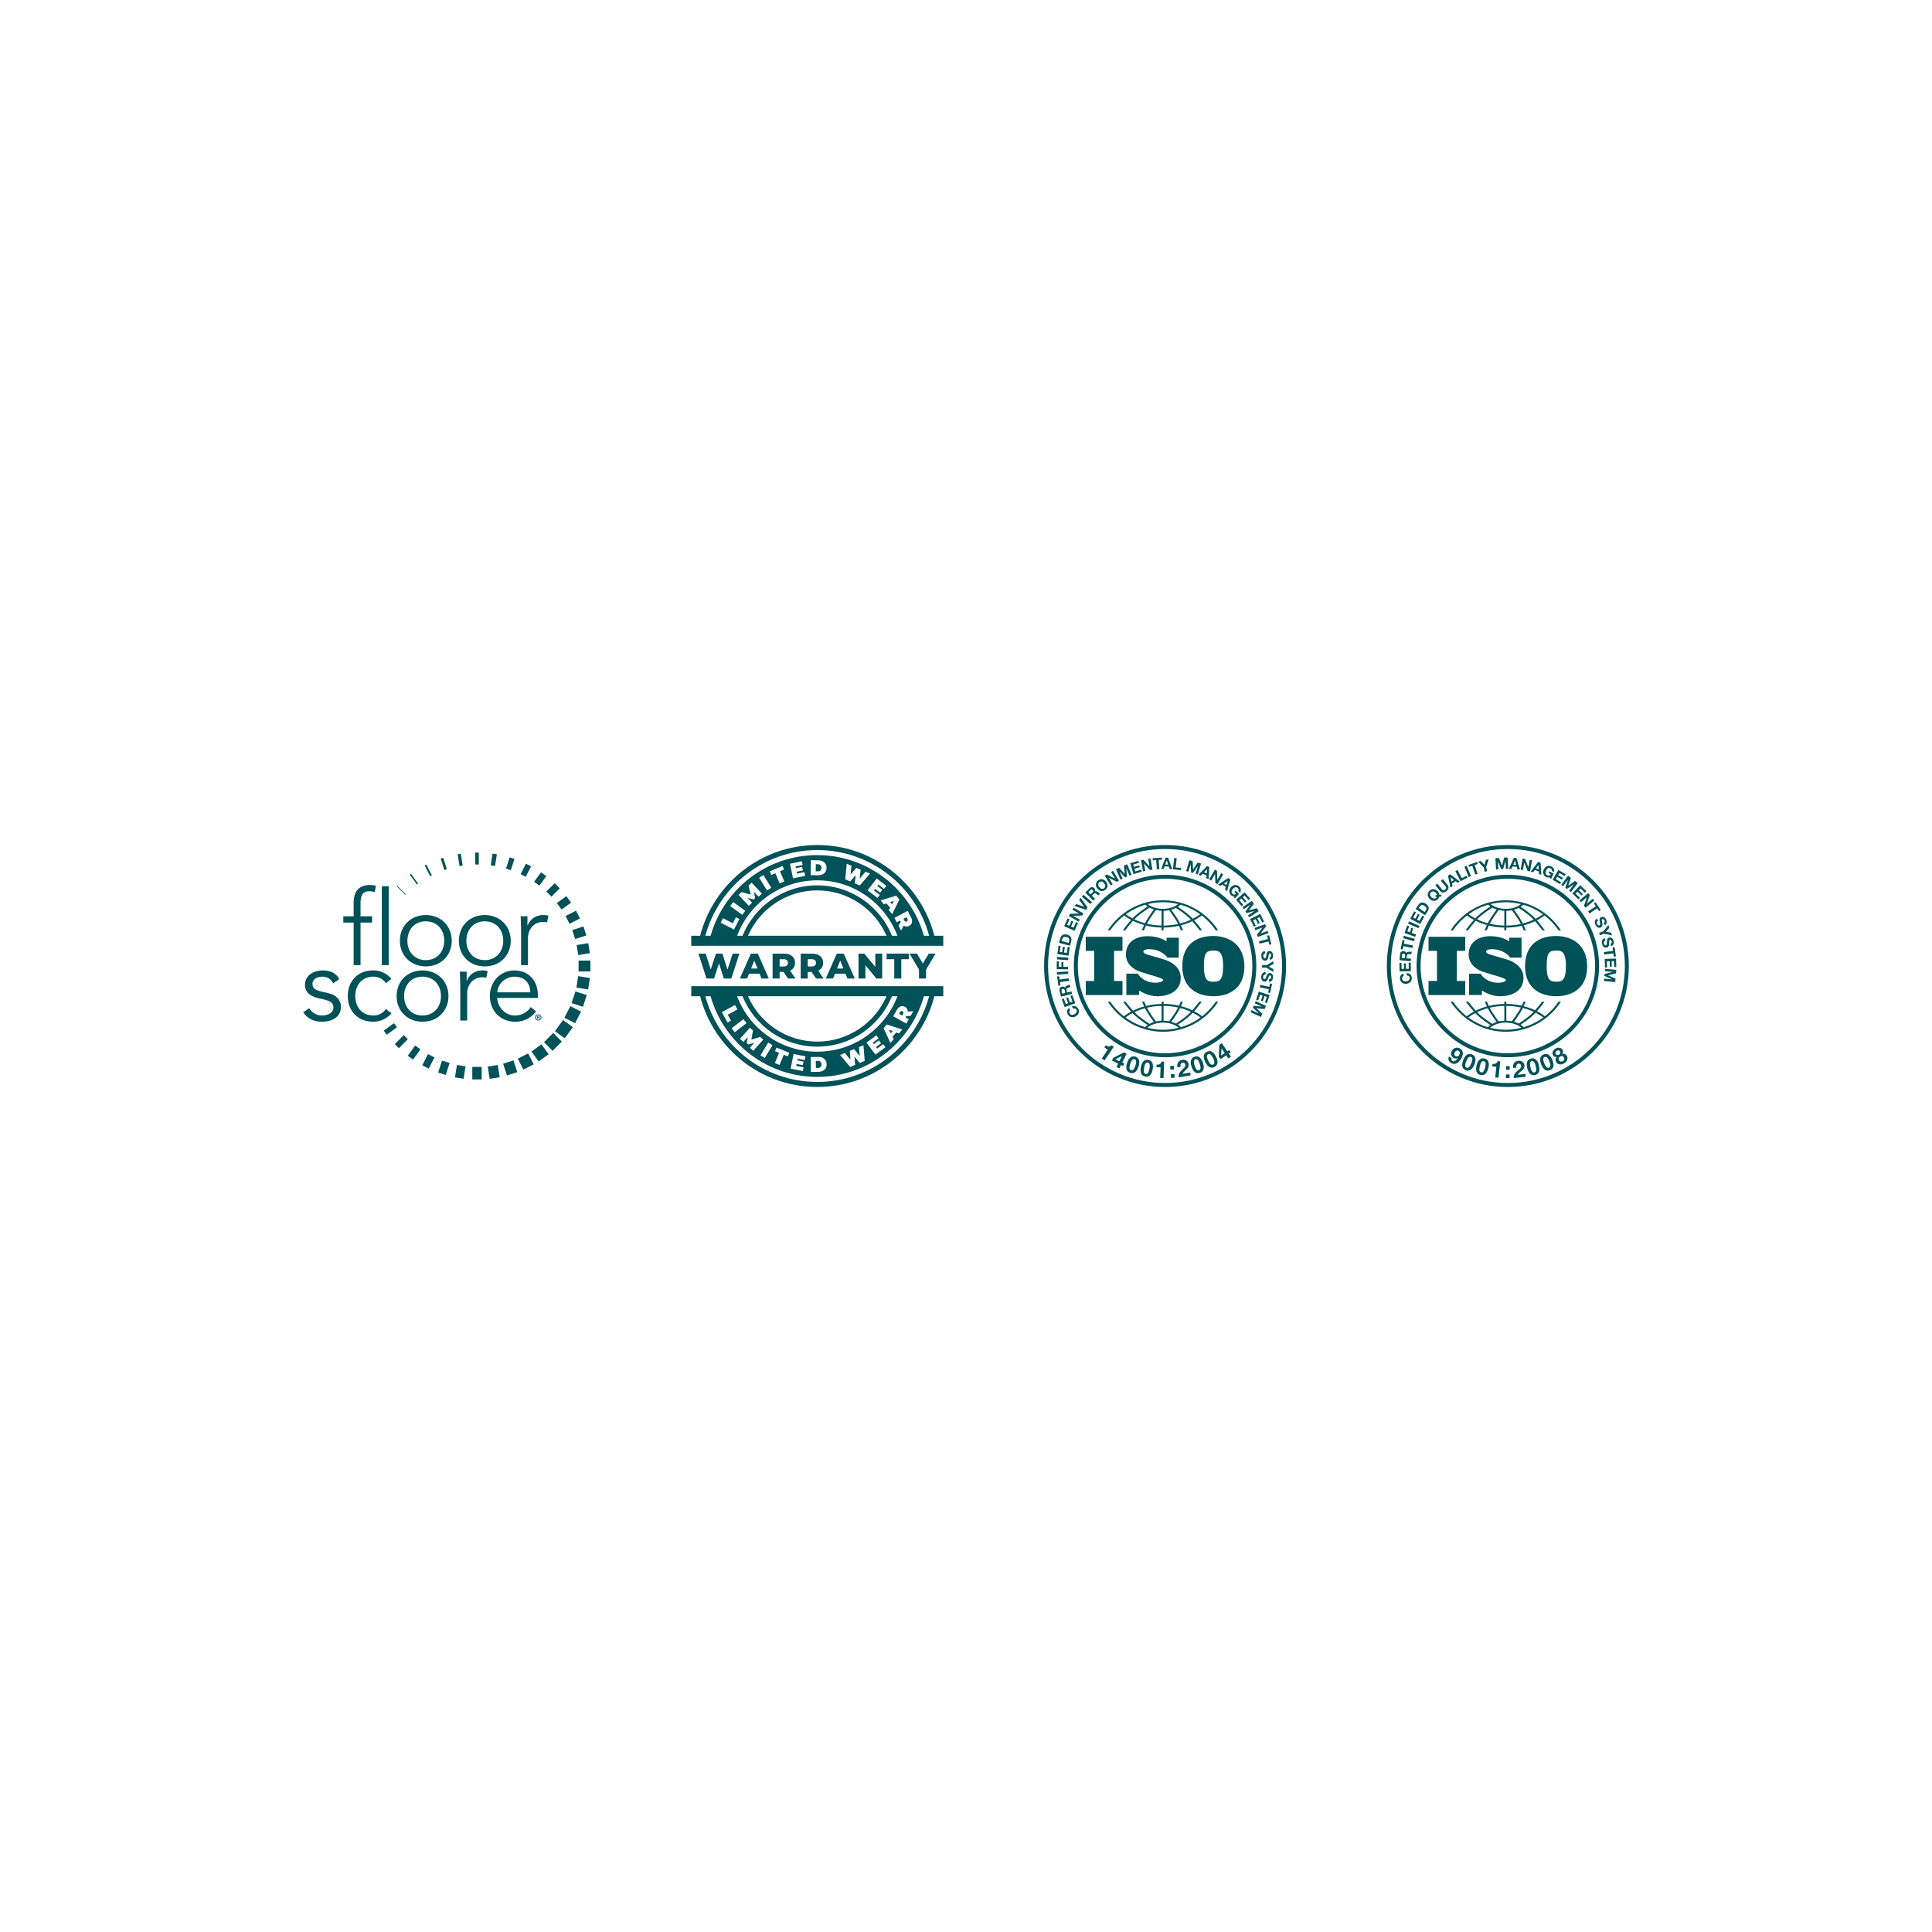 <?xml version="1.0" encoding="UTF-8"?>
<svg id="Layer_1" data-name="Layer 1" xmlns="http://www.w3.org/2000/svg" viewBox="0 0 1080 1080">
  <defs>
    <style>
      .cls-1 {
        fill: #015258;
      }

      .cls-2 {
        fill: #fff;
      }
    </style>
  </defs>
  <rect class="cls-2" width="1080" height="1080"/>
  <g>
    <path class="cls-1" d="M208.01,515.72h-6.47v23.8h-3.85v-23.8h-5.77v-3.5h5.77v-7.47c0-7.24,3.62-10.04,9.16-10.04,1.11,0,2.21.17,3.32.41l-.7,3.5c-.93-.23-1.98-.41-2.97-.41-4.26,0-4.96,3.03-4.96,7v7h6.47v3.5Z"/>
    <rect class="cls-1" x="213.44" y="495.42" width="3.85" height="44.1"/>
    <path class="cls-1" d="M238.01,515.01c-6.3,0-10.27,4.73-10.27,10.86s3.96,10.85,10.27,10.85,10.33-4.73,10.33-10.85-3.97-10.86-10.33-10.86M238.01,540.22c-8.46,0-14.47-6.13-14.47-14.35s6.01-14.35,14.47-14.35,14.53,6.13,14.53,14.35-6.01,14.35-14.53,14.35"/>
    <path class="cls-1" d="M270.98,515.01c-6.3,0-10.27,4.73-10.27,10.86s3.97,10.85,10.27,10.85,10.33-4.73,10.33-10.85-3.97-10.86-10.33-10.86M270.98,540.22c-8.46,0-14.47-6.13-14.47-14.35s6.01-14.35,14.47-14.35,14.53,6.13,14.53,14.35-6.01,14.35-14.53,14.35"/>
    <path class="cls-1" d="M291.29,520.73c0-2.45-.12-4.55-.23-8.52h3.79v5.07h.12c1.11-2.91,3.96-5.77,8.75-5.77,1.11,0,2.04.12,2.86.35l-.76,3.79c-.47-.18-1.17-.29-2.22-.29-5.83,0-8.46,5.08-8.46,8.75v15.4h-3.85v-18.79Z"/>
    <path class="cls-1" d="M186.22,549.64c-1.17-2.21-3.09-3.68-5.89-3.68s-5.66,1.17-5.66,4.09c0,2.56,1.81,3.5,5.37,4.31l3.91.93c3.79.87,6.65,3.62,6.65,7.47,0,5.95-5.31,8.4-10.62,8.4-4.14,0-7.93-1.46-10.5-5.31l3.33-2.28c1.57,2.45,3.96,4.09,7.17,4.09s6.42-1.4,6.42-4.55c0-2.74-2.33-3.67-5.19-4.37l-3.73-.87c-1.87-.47-7-1.98-7-7.18,0-5.66,4.96-8.22,10.09-8.22,3.79,0,7.35,1.34,9.1,4.9l-3.44,2.27Z"/>
    <path class="cls-1" d="M215.69,549.58c-1.28-1.98-3.79-3.62-6.82-3.62-6.36-.12-10.27,4.61-10.27,10.85s3.91,10.97,10.27,10.85c3.03,0,5.54-1.63,6.82-3.62l3.15,2.39c-2.68,3.15-6.3,4.67-9.97,4.72-8.93.12-14.47-6.12-14.47-14.35s5.54-14.47,14.47-14.35c3.67.06,7.29,1.57,9.97,4.73l-3.15,2.39Z"/>
    <path class="cls-1" d="M236.17,545.96c-6.3,0-10.27,4.73-10.27,10.86s3.96,10.85,10.27,10.85,10.33-4.73,10.33-10.85-3.97-10.86-10.33-10.86M236.17,571.17c-8.46,0-14.47-6.13-14.47-14.35s6.01-14.35,14.47-14.35,14.53,6.13,14.53,14.35-6.01,14.35-14.53,14.35"/>
    <path class="cls-1" d="M257.3,551.68c0-2.45-.12-4.55-.23-8.52h3.79v5.07h.12c1.11-2.92,3.97-5.77,8.75-5.77,1.11,0,2.04.11,2.86.35l-.76,3.79c-.47-.18-1.17-.29-2.22-.29-5.83,0-8.46,5.08-8.46,8.75v15.4h-3.85v-18.78Z"/>
    <path class="cls-1" d="M296.45,554.71c0-5.19-3.32-8.75-8.87-8.75-5.01,0-9.57,4.26-9.57,8.75h18.44ZM277.9,557.87c.47,5.48,4.61,9.8,10.04,9.8,4.08,0,7.23-2.28,8.75-4.73l2.98,2.45c-3.21,4.08-7.24,5.78-11.73,5.78-8.11,0-14.12-6.13-14.12-14.35s6.01-14.35,13.77-14.35c8.29.06,13.07,6.18,13.07,13.65v1.75h-22.75Z"/>
    <rect class="cls-1" x="305.43" y="579.02" width="7.29" height="6.8" transform="translate(-321.31 389.14) rotate(-45)"/>
    <rect class="cls-1" x="224.04" y="494.17" width=".4" height="6.84" transform="translate(-286.18 304.33) rotate(-45)"/>
    <rect class="cls-1" x="311.36" y="571.9" width="7.7" height="6.76" transform="translate(-335.49 492.29) rotate(-54.01)"/>
    <rect class="cls-1" x="316.5" y="563.91" width="7.29" height="6.71" transform="translate(-330.62 595.17) rotate(-63.02)"/>
    <rect class="cls-1" x="320.33" y="555.22" width="6.89" height="6.67" transform="translate(-307.46 694.05) rotate(-72.02)"/>
    <rect class="cls-1" x="322.75" y="546.07" width="6.48" height="6.65" transform="translate(-267.64 785.43) rotate(-81)"/>
    <rect class="cls-1" x="323.43" y="536.96" width="6.62" height="6.08"/>
    <rect class="cls-1" x="322.72" y="527.76" width="6.59" height="5.67" transform="translate(-78.96 57.5) rotate(-9)"/>
    <rect class="cls-1" x="320.54" y="518.79" width="6.57" height="5.27" transform="translate(-145.48 125.82) rotate(-18.03)"/>
    <rect class="cls-1" x="316.94" y="510.27" width="6.55" height="4.86" transform="translate(-197.78 201.12) rotate(-26.98)"/>
    <rect class="cls-1" x="312.01" y="502.43" width="6.56" height="4.46" transform="translate(-236.4 281.65) rotate(-35.99)"/>
    <rect class="cls-1" x="214.68" y="573.77" width="7.08" height="2.84" transform="translate(-296.42 238.13) rotate(-36)"/>
    <rect class="cls-1" x="220.78" y="580.71" width="7.08" height="3.24" transform="translate(-345.96 328.95) rotate(-44.98)"/>
    <rect class="cls-1" x="305.88" y="495.46" width="6.56" height="4.05" transform="translate(-261.22 364.32) rotate(-45)"/>
    <rect class="cls-1" x="298.7" y="489.54" width="6.56" height="3.65" transform="translate(-273.04 446.84) rotate(-54)"/>
    <rect class="cls-1" x="227.92" y="586.61" width="7.08" height="3.64" transform="translate(-380.65 429.88) rotate(-54.01)"/>
    <rect class="cls-1" x="290.66" y="484.82" width="6.57" height="3.24" transform="translate(-272.94 527.35) rotate(-62.98)"/>
    <rect class="cls-1" x="235.94" y="591.32" width="7.05" height="4.05" transform="translate(-397.92 537.19) rotate(-62.99)"/>
    <rect class="cls-1" x="244.63" y="594.73" width="7.03" height="4.45" transform="translate(-396.3 648.2) rotate(-71.98)"/>
    <rect class="cls-1" x="281.93" y="481.42" width="6.59" height="2.83" transform="translate(-262.14 604.81) rotate(-71.99)"/>
    <rect class="cls-1" x="253.77" y="596.72" width="7.02" height="4.86" transform="translate(-374.74 759.56) rotate(-81)"/>
    <rect class="cls-1" x="272.74" y="479.43" width="6.62" height="2.43" transform="translate(-241.98 677.82) rotate(-80.97)"/>
    <rect class="cls-1" x="265.63" y="476.6" width="2.03" height="6.66"/>
    <rect class="cls-1" x="264.01" y="596.41" width="5.26" height="6.99"/>
    <rect class="cls-1" x="256.36" y="477.34" width="1.78" height="6.68" transform="translate(-72.04 46.17) rotate(-9)"/>
    <rect class="cls-1" x="273.18" y="595.72" width="5.67" height="6.94" transform="translate(-90.27 50.51) rotate(-8.99)"/>
    <rect class="cls-1" x="247.36" y="479.54" width="1.46" height="6.71" transform="translate(-136.9 100.12) rotate(-17.97)"/>
    <rect class="cls-1" x="282.13" y="593.56" width="6.08" height="6.91" transform="translate(-170.5 117.31) rotate(-18)"/>
    <rect class="cls-1" x="290.63" y="590" width="6.48" height="6.87" transform="translate(-237.42 198.14) rotate(-27.01)"/>
    <rect class="cls-1" x="238.87" y="483.14" width="1.05" height="6.75" transform="translate(-194.51 161.35) rotate(-26.95)"/>
    <rect class="cls-1" x="298.46" y="585.11" width="6.89" height="6.84" transform="translate(-288.18 289.69) rotate(-35.98)"/>
    <rect class="cls-1" x="230.98" y="488.06" width=".81" height="6.8" transform="translate(-244.81 230.1) rotate(-36.03)"/>
    <path class="cls-1" d="M300.62,568.66h.19c.22,0,.4-.08.4-.25,0-.16-.12-.27-.37-.27-.11,0-.18.01-.22.02v.5ZM300.6,569.63h-.4v-1.73c.16-.03.38-.07.67-.07.33,0,.48.06.6.14.09.07.17.21.17.37,0,.2-.15.35-.36.41v.02c.17.05.26.19.32.43.05.26.08.37.12.42h-.43c-.05-.06-.08-.21-.14-.41-.03-.19-.14-.27-.36-.27h-.19v.69ZM300.87,567.35c-.76,0-1.34.62-1.34,1.38s.57,1.39,1.36,1.39c.76.01,1.32-.61,1.32-1.39s-.56-1.38-1.34-1.38h0ZM300.89,567c1,0,1.77.77,1.77,1.73s-.77,1.75-1.78,1.75-1.79-.76-1.79-1.75.8-1.73,1.79-1.73h.01Z"/>
    <path class="cls-1" d="M842.89,474.59c-36.07,0-65.41,29.34-65.41,65.41s29.34,65.41,65.41,65.41,65.41-29.34,65.41-65.41-29.34-65.41-65.41-65.41M842.89,607.63c-37.29,0-67.63-30.34-67.63-67.63s30.34-67.63,67.63-67.63,67.63,30.34,67.63,67.63-30.34,67.63-67.63,67.63"/>
    <path class="cls-1" d="M784.27,545.8c-.12.1-.23.21-.31.35-.08.14-.15.29-.18.45-.04.16-.04.33-.02.5.04.31.13.57.28.77.15.2.33.36.55.47.22.11.46.18.72.21.27.03.54.03.82,0,.26-.03.52-.09.76-.19.24-.09.45-.21.64-.37.18-.16.32-.35.42-.59.09-.23.12-.5.08-.82-.05-.42-.22-.74-.51-.94-.29-.21-.64-.31-1.07-.31l-.16-1.34c.4-.02.76.03,1.1.14.33.11.63.27.88.49.25.21.45.47.61.78.15.31.26.66.31,1.04.06.48.03.93-.1,1.33-.12.41-.31.76-.57,1.06-.26.3-.58.54-.96.74-.38.19-.8.31-1.26.37-.47.06-.91.04-1.33-.06-.42-.09-.8-.25-1.13-.48-.33-.23-.6-.52-.82-.89-.22-.36-.36-.79-.41-1.27-.04-.35-.04-.68.03-1,.06-.32.17-.61.34-.88.16-.26.37-.49.63-.69.26-.19.58-.33.93-.42l.16,1.34c-.16.04-.29.11-.42.21"/>
    <polygon class="cls-1" points="782.28 538.29 783.45 538.27 783.5 541.61 784.86 541.59 784.81 538.52 785.89 538.5 785.94 541.57 787.49 541.55 787.44 538.13 788.61 538.11 788.69 542.92 782.35 543.02 782.28 538.29"/>
    <path class="cls-1" d="M785.47,534.09c.03-.32-.02-.56-.14-.74-.13-.17-.35-.27-.66-.3-.31-.03-.54.03-.69.17-.15.15-.25.38-.27.7l-.15,1.52,1.77.17.15-1.52ZM782.67,533.33c.03-.28.1-.53.21-.75.11-.22.25-.4.43-.54.17-.15.37-.25.59-.32.22-.07.45-.09.69-.06.37.04.68.14.94.33.25.18.44.46.54.82h.02c.06-.16.15-.3.25-.4.11-.1.23-.18.37-.24.14-.06.29-.1.45-.12.16-.02.32-.02.49-.02.1,0,.22,0,.35.02s.27.01.42,0c.14,0,.28-.01.41-.03s.24-.06.33-.12l-.13,1.39c-.21.06-.45.08-.73.07-.27,0-.54,0-.8,0-.33.02-.58.09-.76.23-.17.14-.27.38-.3.73l-.14,1.39,2.47.23-.14,1.39-6.3-.6.33-3.4Z"/>
    <polygon class="cls-1" points="784.14 530.76 782.99 530.53 784.02 525.44 785.17 525.67 784.79 527.53 789.85 528.55 789.58 529.91 784.52 528.9 784.14 530.76"/>
    <rect class="cls-1" x="786.88" y="521.42" width="1.39" height="6.33" transform="translate(71.11 1142.76) rotate(-74.45)"/>
    <polygon class="cls-1" points="786.64 517.36 787.74 517.75 786.71 520.63 788.09 521.12 788.98 518.62 790 518.99 789.11 521.48 791.57 522.37 791.11 523.68 785.14 521.55 786.64 517.36"/>
    <polygon class="cls-1" points="787.12 516.31 792.91 518.86 793.48 517.59 787.67 515.04 787.12 516.31"/>
    <polygon class="cls-1" points="790.53 509.42 791.56 509.97 789.99 512.92 791.19 513.56 792.63 510.85 793.59 511.36 792.15 514.07 793.52 514.79 795.12 511.78 796.16 512.33 793.9 516.57 788.31 513.6 790.53 509.42"/>
    <path class="cls-1" d="M797.08,508.81c.11-.17.19-.35.25-.54.05-.19.06-.39.02-.6-.04-.21-.14-.41-.29-.62s-.37-.41-.66-.61c-.26-.18-.52-.31-.77-.41-.25-.09-.49-.14-.72-.12-.23.02-.45.09-.66.23-.21.14-.41.35-.61.63l-.56.82,3.3,2.25.7-1.02ZM792.87,505.81c.23-.34.5-.61.8-.83s.64-.36,1-.43c.36-.06.74-.05,1.15.06.41.1.83.3,1.26.6.38.26.7.55.95.87.25.32.43.65.53,1.01.1.36.12.73.05,1.12-.07.39-.24.78-.51,1.18l-1.54,2.25-5.23-3.57,1.54-2.25Z"/>
    <path class="cls-1" d="M803.39,500.37c-.03-.19-.11-.4-.23-.61-.12-.21-.31-.44-.55-.67-.2-.19-.41-.35-.64-.49-.23-.13-.47-.22-.71-.26-.24-.04-.48-.03-.72.05-.24.07-.47.22-.68.45-.21.23-.36.46-.42.7-.06.24-.07.48-.02.72.06.24.16.47.3.7.14.22.32.43.52.62.19.19.4.34.62.47.22.13.45.21.7.25.24.04.48.02.72-.05s.47-.23.68-.45c.1-.1.17-.19.22-.25.04-.06.08-.13.1-.21l-.8.06-.05-.95.97-.07ZM804.6,501.24c-.12.47-.38.92-.8,1.36-.33.35-.7.6-1.09.77-.39.16-.78.24-1.18.22-.4-.01-.79-.1-1.18-.28-.39-.17-.74-.42-1.08-.74-.34-.33-.61-.68-.81-1.07-.19-.38-.31-.77-.34-1.17-.03-.4.02-.8.17-1.2.14-.4.38-.77.72-1.12.34-.35.7-.61,1.09-.77.39-.16.79-.23,1.19-.21.4.02.8.11,1.19.29.39.18.76.43,1.1.76.33.32.6.67.78,1.05.19.37.3.76.33,1.16l1.06-.07.04.93-1.2.09Z"/>
    <path class="cls-1" d="M809.72,496.42c-.11.63-.49,1.21-1.14,1.75-.66.54-1.31.8-1.93.78-.63-.02-1.22-.37-1.76-1.03l-2.5-3.05,1.08-.88,2.5,3.05c.11.13.22.25.35.36.13.11.27.18.42.22.16.04.32.03.5-.01.18-.05.38-.16.6-.34.39-.31.58-.62.58-.91,0-.29-.14-.62-.44-.99l-2.5-3.04,1.07-.88,2.5,3.04c.54.66.76,1.31.66,1.93"/>
    <path class="cls-1" d="M812.8,491.93l-1.93-1.51h-.02s.57,2.41.57,2.41l1.38-.89ZM810.62,488.72l5.43,4.03-1.22.79-1.17-.92-1.99,1.28.35,1.46-1.17.76-1.44-6.62,1.2-.78Z"/>
    <polygon class="cls-1" points="814.79 486.31 817.14 490.91 819.89 489.51 820.42 490.55 816.44 492.59 813.55 486.95 814.79 486.31"/>
    <rect class="cls-1" x="819.77" y="483.97" width="1.39" height="6.33" transform="translate(-125.09 359.14) rotate(-22.99)"/>
    <polygon class="cls-1" points="821.21 484.61 820.84 483.51 825.74 481.82 826.12 482.93 824.33 483.55 826 488.43 824.68 488.88 823.01 484 821.21 484.61"/>
    <polygon class="cls-1" points="826.27 481.65 827.79 481.3 829.79 483.41 830.66 480.64 832.18 480.29 830.76 484.62 831.31 486.99 829.95 487.3 829.4 484.9 826.27 481.65"/>
    <polygon class="cls-1" points="837.9 479.61 839.63 483.87 839.64 483.87 840.79 479.44 842.75 479.32 843.12 485.65 841.82 485.72 841.56 481.24 841.54 481.24 840.25 485.81 839.18 485.87 837.37 481.53 837.35 481.53 837.61 485.96 836.31 486.04 835.94 479.72 837.9 479.61"/>
    <path class="cls-1" d="M847.54,483.49l-.64-2.37h-.02s-.98,2.26-.98,2.26l1.63.11ZM847.73,479.6l1.94,6.48-1.44-.1-.38-1.44-2.37-.16-.59,1.37-1.4-.09,2.82-6.16,1.42.1Z"/>
    <polygon class="cls-1" points="852.53 480.17 854.37 484.82 854.38 484.82 855.14 480.64 856.43 480.88 855.29 487.11 853.93 486.86 852.09 482.22 852.07 482.21 851.31 486.38 850.03 486.15 851.17 479.92 852.53 480.17"/>
    <path class="cls-1" d="M860.13,485.97l-.09-2.46h-.02s-1.46,1.98-1.46,1.98l1.57.48ZM861.18,482.23l.43,6.75-1.38-.42-.05-1.49-2.27-.69-.88,1.21-1.34-.41,4.13-5.36,1.37.41Z"/>
    <path class="cls-1" d="M865.42,490.57c-.33,0-.63-.07-.91-.19-.45-.19-.81-.45-1.1-.76-.29-.31-.49-.65-.62-1.03-.12-.38-.17-.78-.15-1.2.03-.43.14-.85.32-1.27.19-.43.43-.81.72-1.13.29-.31.62-.56.98-.73.37-.17.76-.26,1.18-.26.43,0,.86.1,1.3.29.3.13.57.3.81.51.24.21.44.45.58.72.15.27.24.57.28.89.04.32,0,.65-.11.99l-1.22-.53c.07-.36.03-.66-.12-.92-.15-.26-.37-.45-.68-.59-.29-.12-.55-.17-.8-.15s-.48.1-.68.23c-.21.14-.39.31-.55.52-.16.21-.29.45-.41.7-.1.25-.18.49-.22.75-.04.25-.04.5,0,.74.04.24.14.46.29.66.15.2.37.36.66.48.42.19.8.22,1.12.11.32-.12.59-.37.81-.76l-1.28-.56.41-.95,2.44,1.06-1.36,3.14-.81-.35.16-.72c-.35.19-.7.29-1.02.29"/>
    <polygon class="cls-1" points="875.2 488.68 874.61 489.7 871.71 488.03 871.04 489.21 873.7 490.74 873.16 491.68 870.5 490.15 869.73 491.49 872.68 493.19 872.1 494.21 867.94 491.81 871.09 486.32 875.2 488.68"/>
    <polygon class="cls-1" points="878.13 490.69 876.69 495.06 876.71 495.08 880.45 492.44 882.01 493.62 878.21 498.67 877.16 497.89 879.86 494.31 879.85 494.3 875.91 496.95 875.05 496.3 876.48 491.82 876.47 491.81 873.8 495.36 872.76 494.58 876.56 489.51 878.13 490.69"/>
    <polygon class="cls-1" points="886.77 498.15 885.95 498.99 883.54 496.67 882.6 497.64 884.81 499.78 884.06 500.55 881.85 498.42 880.77 499.54 883.23 501.91 882.42 502.75 878.96 499.41 883.36 494.86 886.77 498.15"/>
    <polygon class="cls-1" points="888.7 500.33 887.12 505.08 887.13 505.09 890.4 502.38 891.23 503.38 886.36 507.42 885.47 506.35 887.05 501.62 887.04 501.61 883.78 504.31 882.94 503.31 887.82 499.26 888.7 500.33"/>
    <polygon class="cls-1" points="890.99 505.03 891.97 504.38 894.84 508.7 893.86 509.35 892.81 507.77 888.51 510.62 887.74 509.46 892.04 506.61 890.99 505.03"/>
    <path class="cls-1" d="M892.87,515.1c-.1.13-.17.27-.19.43-.03.16-.02.32,0,.49.03.17.09.34.17.51.05.11.12.23.2.35.08.12.17.22.28.31.11.08.23.14.35.17.13.03.27.01.41-.06.16-.08.26-.18.31-.33.05-.15.07-.31.06-.5-.01-.19-.04-.4-.09-.62s-.09-.46-.13-.69c-.05-.24-.08-.48-.1-.72-.02-.24,0-.47.04-.69s.14-.42.28-.61c.14-.18.34-.34.6-.46.29-.14.58-.2.85-.17.28.02.53.1.78.24.24.14.45.31.65.54.19.22.35.47.47.72.14.3.25.6.31.91.06.31.07.6.02.89-.05.29-.16.54-.33.78-.17.23-.43.43-.76.59l-.58-1.22c.17-.09.29-.19.37-.31s.13-.24.15-.37c.02-.13,0-.27-.03-.41s-.09-.29-.16-.45c-.05-.1-.11-.19-.18-.29-.07-.09-.15-.17-.24-.23-.09-.06-.19-.09-.3-.11-.1-.02-.22,0-.34.06-.11.05-.19.12-.24.19-.05.08-.07.19-.07.35s.02.35.07.6c.04.25.11.57.18.97.03.12.06.29.1.5.04.21.03.45,0,.69-.04.25-.12.49-.27.72-.14.23-.37.43-.69.58-.26.12-.53.19-.8.19-.27,0-.54-.06-.8-.18-.26-.12-.5-.31-.73-.56-.23-.25-.44-.58-.62-.97-.15-.31-.25-.64-.32-.97-.06-.33-.06-.66,0-.96.06-.31.18-.59.38-.84.19-.25.47-.46.82-.62l.57,1.22c-.19.09-.34.2-.44.33"/>
    <polygon class="cls-1" points="899.1 517.16 899.62 518.63 897.74 520.86 900.59 521.42 901.1 522.89 896.64 521.96 894.35 522.76 893.89 521.44 896.22 520.63 899.1 517.16"/>
    <path class="cls-1" d="M896.95,526.02c-.13.11-.22.23-.28.38-.06.14-.1.31-.1.48,0,.18.01.35.06.53.03.12.07.25.12.38.06.14.12.25.21.36.09.11.19.19.31.25s.26.07.41.03c.17-.04.29-.13.37-.26.08-.13.13-.29.16-.48.03-.19.04-.4.04-.63s0-.47.02-.7c0-.24.02-.49.05-.72.03-.24.1-.46.19-.66.09-.2.22-.38.4-.53.17-.16.4-.26.68-.33.32-.08.61-.07.87,0,.27.08.5.21.71.39.21.18.38.41.52.66s.24.52.31.8c.08.33.11.64.11.95,0,.31-.06.6-.17.87-.1.27-.27.5-.49.69-.22.19-.51.33-.86.42l-.31-1.31c.18-.06.33-.13.43-.22.11-.1.18-.21.22-.33.04-.13.06-.26.06-.41,0-.15-.03-.31-.06-.47-.03-.11-.06-.22-.11-.32-.05-.1-.12-.19-.19-.27-.08-.08-.17-.13-.27-.17-.1-.04-.21-.04-.35-.01-.12.03-.21.08-.28.14s-.11.17-.14.32c-.03.15-.05.35-.06.6,0,.25-.01.58-.02.99,0,.12,0,.29-.01.51-.01.22-.06.44-.15.68-.08.23-.22.45-.41.65s-.45.34-.8.42c-.29.07-.56.08-.83.02-.27-.06-.51-.17-.74-.34-.23-.17-.43-.41-.6-.71-.17-.29-.31-.65-.41-1.07-.08-.34-.12-.68-.11-1.02,0-.34.08-.65.19-.94.12-.29.3-.54.54-.74.24-.21.55-.35.93-.44l.31,1.31c-.21.05-.37.13-.5.23"/>
    <polygon class="cls-1" points="901.46 529.66 902.62 529.51 903.29 534.65 902.13 534.8 901.89 532.92 896.77 533.59 896.59 532.21 901.71 531.54 901.46 529.66"/>
    <polygon class="cls-1" points="903.52 540.57 902.35 540.61 902.25 537.26 900.89 537.31 900.99 540.37 899.9 540.41 899.81 537.34 898.26 537.39 898.37 540.8 897.19 540.84 897.05 536.04 903.38 535.84 903.52 540.57"/>
    <polygon class="cls-1" points="903.35 544.12 898.88 545.2 898.88 545.22 903.09 547.01 902.91 548.96 896.6 548.39 896.72 547.09 901.19 547.5 901.19 547.48 896.87 545.52 896.96 544.45 901.53 543.31 901.53 543.29 897.11 542.89 897.23 541.6 903.53 542.17 903.35 544.12"/>
    <path class="cls-1" d="M814.28,590.58c.2.01.4-.02.58-.1.18-.07.35-.18.51-.33.16-.15.29-.32.4-.51.1-.18.18-.38.23-.58.05-.21.06-.42.03-.62-.03-.2-.1-.39-.21-.57-.11-.17-.27-.32-.47-.44-.19-.11-.38-.17-.58-.17-.2,0-.39.03-.57.11-.19.07-.35.18-.51.33-.15.14-.28.3-.39.48-.11.19-.19.39-.25.59-.05.21-.07.41-.06.6.02.19.08.38.18.56.11.18.26.33.46.44.22.13.43.2.64.21M811.43,592.37c.08.31.25.54.53.7.3.17.59.23.87.17.29-.06.56-.18.81-.36s.49-.39.7-.64c.21-.25.39-.48.53-.69v-.04c-.41.19-.8.27-1.17.23-.37-.04-.75-.16-1.14-.39-.34-.2-.63-.47-.87-.8s-.4-.69-.48-1.07c-.07-.36-.07-.73.02-1.09.08-.37.21-.71.4-1.02.23-.41.52-.75.85-1.02.33-.27.7-.47,1.1-.59.39-.12.81-.16,1.23-.11.43.04.85.19,1.26.43.6.35,1.03.76,1.28,1.22.25.46.38.95.39,1.48,0,.52-.08,1.06-.28,1.6-.19.54-.44,1.06-.72,1.56-.28.49-.62.95-1.02,1.37-.4.43-.83.76-1.31,1.02-.48.25-.99.39-1.52.4-.53.02-1.09-.14-1.65-.47-.34-.19-.63-.43-.87-.69-.24-.26-.42-.56-.54-.87-.12-.32-.17-.66-.16-1.01.02-.36.1-.72.26-1.09l1.53.89c-.1.29-.12.59-.04.9"/>
    <path class="cls-1" d="M819.35,594.11c-.12.35-.21.7-.25,1.05-.04.35-.02.68.08.99.09.3.31.52.66.66.35.15.67.14.95,0,.28-.15.53-.37.74-.65.21-.29.4-.6.56-.93.16-.33.28-.62.38-.87.06-.14.13-.32.21-.53.08-.21.15-.43.21-.66.06-.23.11-.46.14-.7.03-.23.03-.46,0-.67s-.11-.4-.23-.57c-.12-.17-.3-.31-.53-.4-.23-.1-.45-.12-.65-.08-.2.04-.38.13-.55.25-.17.13-.33.29-.47.48-.14.19-.27.39-.39.6-.11.21-.21.42-.3.62-.09.2-.16.38-.22.52-.1.24-.21.54-.33.89M819.06,590.55c.39-.49.8-.85,1.22-1.08.42-.22.85-.33,1.28-.33.43,0,.86.1,1.28.27.43.17.8.41,1.11.71.32.3.55.68.7,1.13.15.46.19,1,.13,1.63-.06.63-.26,1.36-.59,2.18-.34.85-.72,1.52-1.11,2.02-.39.5-.81.86-1.23,1.09-.43.22-.85.33-1.28.32-.43,0-.87-.1-1.29-.27-.42-.17-.79-.41-1.1-.7-.32-.3-.55-.67-.69-1.13-.15-.45-.19-1-.12-1.63.06-.64.27-1.38.61-2.23.33-.82.7-1.48,1.09-1.98"/>
    <path class="cls-1" d="M827.07,596.85c-.08.37-.11.72-.1,1.08,0,.36.08.68.21.96.14.29.39.47.75.56.37.1.69.05.95-.14.25-.19.47-.44.64-.75.17-.31.31-.64.42-1s.19-.66.25-.91c.04-.15.08-.33.13-.55.05-.21.09-.44.12-.68.03-.24.04-.47.04-.71s-.03-.46-.1-.66c-.07-.2-.17-.38-.31-.53-.14-.15-.34-.26-.58-.32-.25-.06-.47-.06-.66.01-.19.07-.37.18-.51.33-.15.16-.28.33-.4.54-.11.21-.21.43-.29.65-.08.22-.16.44-.21.65-.06.21-.11.4-.15.55-.06.25-.13.56-.2.93M826.28,593.37c.32-.54.67-.95,1.06-1.24.39-.28.8-.45,1.22-.5.43-.06.87-.02,1.3.08.45.12.85.29,1.2.54.36.25.64.59.85,1.02.21.43.33.96.35,1.59.03.63-.07,1.38-.28,2.24-.22.89-.5,1.61-.82,2.16-.32.55-.68.97-1.07,1.24-.39.28-.8.45-1.23.5-.43.05-.87.02-1.32-.09-.44-.11-.83-.29-1.19-.54-.35-.25-.63-.59-.84-1.02-.21-.43-.32-.97-.35-1.6-.02-.64.08-1.4.29-2.29.22-.86.49-1.56.81-2.11"/>
    <path class="cls-1" d="M835.83,602.25l.63-5.9-2.29-.24.15-1.39c.32.04.63.05.93.03.31-.03.58-.1.84-.21.25-.12.47-.29.66-.5.19-.21.33-.49.42-.84l1.47.16-.97,9.1-1.84-.2Z"/>
    <path class="cls-1" d="M841.79,602.62l2.06.04.03-2.02-2.05-.03-.04,2.01ZM841.87,597.99l2.05.04.03-2.02-2.05-.03-.03,2.01Z"/>
    <path class="cls-1" d="M845.85,595.55c.09-.46.26-.87.5-1.24.24-.36.56-.66.96-.89.4-.23.87-.37,1.42-.43.42-.05.82-.02,1.21.07.39.09.74.24,1.05.45.31.21.57.49.78.83.21.34.33.73.38,1.17.05.46.02.86-.1,1.2-.11.35-.27.66-.49.94-.21.28-.47.54-.75.78-.29.24-.57.48-.86.72-.29.24-.57.49-.84.75-.27.27-.5.57-.7.9l4.3-.45.17,1.59-6.68.7c-.06-.53-.03-1,.08-1.4.11-.41.28-.78.51-1.11.23-.33.5-.65.83-.95.32-.29.67-.6,1.03-.91.19-.16.39-.33.59-.49.21-.16.4-.35.57-.54.17-.19.31-.41.41-.64.1-.23.14-.48.11-.76-.05-.44-.21-.78-.49-.99-.28-.22-.62-.31-1.02-.27-.27.03-.49.12-.66.26-.17.15-.31.33-.4.54-.09.22-.15.45-.17.7-.02.25-.02.5,0,.74l-1.77.19c-.08-.52-.06-1.01.03-1.47"/>
    <path class="cls-1" d="M855.8,597.58c.11.35.25.69.42,1,.17.31.39.56.64.75.25.19.56.24.92.15.37-.09.63-.28.77-.57.14-.29.21-.61.22-.97,0-.35-.03-.72-.1-1.08-.07-.37-.14-.67-.2-.93-.04-.15-.09-.33-.14-.55-.06-.21-.13-.43-.22-.66-.08-.22-.18-.43-.29-.64-.11-.21-.24-.39-.4-.54-.16-.15-.33-.26-.52-.33-.2-.07-.42-.07-.66-.01-.25.06-.44.17-.57.32-.14.15-.24.33-.3.53-.06.21-.1.43-.1.66,0,.24,0,.48.04.71s.07.46.12.68c.05.22.09.4.13.55.06.25.15.56.25.91M853.46,594.87c.03-.63.14-1.16.35-1.59s.49-.77.84-1.02c.35-.25.75-.43,1.19-.54.45-.11.89-.14,1.32-.09.43.06.84.22,1.23.5.39.28.74.69,1.07,1.24.32.54.59,1.25.8,2.11.22.89.32,1.65.29,2.29-.02.64-.14,1.17-.35,1.61-.21.43-.49.77-.85,1.02-.35.25-.76.43-1.2.54-.44.11-.87.14-1.31.08-.43-.06-.83-.22-1.22-.5-.39-.28-.74-.7-1.06-1.25-.32-.55-.59-1.27-.82-2.16-.21-.86-.31-1.61-.28-2.24"/>
    <path class="cls-1" d="M863.65,595.24c.16.34.34.65.56.93.21.28.46.5.74.65s.59.16.94.02c.35-.14.58-.37.68-.67.1-.3.12-.63.08-.98s-.13-.71-.25-1.06c-.12-.35-.23-.64-.33-.89-.06-.15-.13-.32-.22-.52s-.19-.41-.31-.62c-.12-.21-.25-.41-.39-.6-.14-.19-.29-.35-.47-.48-.17-.13-.36-.21-.57-.25-.2-.04-.42-.01-.66.08-.23.1-.41.23-.52.4-.11.17-.19.36-.22.57s-.04.43,0,.67c.03.23.08.47.14.7.06.23.14.45.21.66.08.21.15.38.21.53.1.24.23.53.38.87M860.95,592.89c-.06-.63-.02-1.17.13-1.62.14-.45.37-.83.69-1.13.32-.29.68-.53,1.11-.7.43-.17.86-.26,1.29-.27.43,0,.86.1,1.29.33.43.22.83.58,1.23,1.07.39.5.76,1.16,1.09,1.98.35.85.55,1.59.62,2.23.06.64.02,1.18-.13,1.63-.15.46-.38.84-.7,1.13-.32.29-.69.53-1.12.7-.42.17-.85.26-1.28.27-.44,0-.86-.1-1.28-.33-.42-.23-.83-.59-1.22-1.09-.39-.5-.76-1.18-1.11-2.02-.33-.82-.53-1.55-.59-2.18"/>
    <path class="cls-1" d="M871.88,593.15c.17.12.35.2.55.25.19.04.39.05.6.01.21-.04.41-.11.6-.22.19-.11.36-.25.48-.41.13-.16.22-.33.27-.52.06-.19.07-.39.04-.59-.03-.2-.1-.41-.21-.6-.11-.19-.24-.34-.41-.45-.16-.11-.33-.19-.52-.23-.19-.04-.38-.05-.58-.01-.19.03-.39.1-.58.21-.39.23-.66.52-.81.9-.15.37-.1.76.14,1.17.12.2.26.37.43.49M870.49,589.74c.35.04.68-.04,1-.22.34-.19.57-.45.7-.76.12-.31.09-.63-.11-.97-.06-.1-.14-.21-.25-.32-.1-.11-.23-.19-.38-.25-.15-.06-.33-.09-.52-.08-.2.02-.42.1-.67.24-.16.09-.3.21-.41.34-.12.14-.21.28-.27.44-.06.16-.08.32-.07.49.02.17.08.35.18.53.2.34.47.53.81.56M867.83,588.8c0-.36.08-.71.22-1.03.15-.33.35-.63.62-.9.26-.27.56-.5.88-.69.49-.29.95-.45,1.38-.5.43-.04.81-.02,1.14.08.33.1.61.24.85.43.23.19.41.39.52.58.23.39.33.8.31,1.2-.02.41-.19.78-.5,1.14v.02c.55-.17,1.05-.16,1.5.04.46.19.83.54,1.12,1.04.24.43.37.84.38,1.24.01.41-.07.8-.23,1.16-.16.36-.39.7-.68,1.01-.3.31-.63.57-1,.78-.39.22-.78.39-1.2.5-.41.12-.82.15-1.22.11-.4-.04-.78-.17-1.13-.38-.35-.21-.65-.53-.89-.96-.29-.5-.41-1-.34-1.49.06-.49.3-.93.71-1.32v-.02c-.46.12-.86.08-1.23-.1-.37-.18-.66-.47-.89-.86-.21-.35-.31-.72-.31-1.08"/>
    <path class="cls-1" d="M842.89,491.22c-26.9,0-48.78,21.89-48.78,48.78s21.88,48.78,48.78,48.78,48.78-21.88,48.78-48.78-21.88-48.78-48.78-48.78M842.89,591c-28.12,0-51-22.88-51-51s22.88-51,51-51,51,22.88,51,51-22.88,51-51,51"/>
    <path class="cls-1" d="M831.97,505.73c.36.35.76.68,1.19.98-1.46.94-5.07,3.34-7.44,5.63-.34.33-.68.68-1.03,1.04-1.31-.69-2.56-1.46-3.74-2.31,3.3-2.37,7.01-4.2,11.01-5.34M841.75,504.37c2.92,0,5.77.36,8.49,1.03-2.07,1.68-5.16,2.66-8.49,2.66s-6.43-.98-8.49-2.66c2.72-.67,5.57-1.03,8.49-1.03M862.53,511.08c-1.3.94-2.69,1.78-4.15,2.52-.41-.44-.82-.86-1.23-1.25-2.21-2.14-5.52-4.38-7.13-5.43.55-.35,1.05-.75,1.5-1.18,4,1.15,7.71,2.97,11.01,5.34M851.28,516.24c-.47-.94-1.01-1.93-1.6-2.86-1.38-2.17-2.64-3.9-3.35-4.84.93-.26,1.81-.6,2.61-1.01,1.3.83,5.07,3.32,7.44,5.6.32.31.64.63.95.97-1.92.88-3.94,1.6-6.06,2.14M842.05,517.41v-8.25c1.07-.02,2.11-.13,3.11-.33.57.74,2.01,2.64,3.59,5.14.52.82,1,1.69,1.43,2.53-2.61.58-5.34.89-8.12.91M840.94,517.4c-2.8-.06-5.55-.41-8.17-1.03.41-.8.87-1.63,1.36-2.41,1.67-2.64,3.17-4.61,3.67-5.26,1,.23,2.05.39,3.13.43v8.25ZM831.67,516.1c-2.07-.56-4.06-1.3-5.94-2.19.25-.26.51-.52.76-.76,2.56-2.47,6.79-5.19,7.71-5.78.75.41,1.57.76,2.44,1.04-.68.89-2,2.69-3.45,4.98-.56.89-1.08,1.83-1.53,2.72M820.03,511.77c1.22.91,2.52,1.73,3.89,2.46-2.29,2.55-4.34,5.38-4.68,5.85h1.37c.83-1.11,2.53-3.34,4.33-5.33,1.97.97,4.06,1.76,6.23,2.36-.58,1.23-1.02,2.31-1.28,2.97h1.19c.27-.68.68-1.63,1.18-2.68,2.78.68,5.69,1.06,8.67,1.12v1.57h1.11v-1.56c2.96-.02,5.85-.36,8.62-.99.47,1,.85,1.9,1.11,2.55h1.19c-.25-.64-.66-1.65-1.21-2.82,2.22-.58,4.35-1.35,6.35-2.3,1.73,1.93,3.35,4.05,4.14,5.12h1.37c-.33-.46-2.27-3.14-4.48-5.63,1.52-.79,2.96-1.68,4.31-2.68,3.02,2.33,5.66,5.14,7.81,8.31h1.33c-6.55-10.11-17.93-16.82-30.85-16.82s-24.3,6.7-30.85,16.82h1.33c2.14-3.17,4.78-5.97,7.81-8.31M851.75,574.2c-.5-.52-1.07-.99-1.72-1.41,1.62-1.06,4.91-3.29,7.13-5.43.41-.39.82-.82,1.23-1.26,1.53.78,2.99,1.67,4.35,2.66-3.28,2.4-6.99,4.25-10.99,5.43M841.75,575.63c-3.02,0-5.96-.38-8.76-1.09,2.05-1.8,5.3-2.89,8.76-2.89s6.71,1.09,8.76,2.89c-2.8.71-5.74,1.09-8.76,1.09M820.76,568.77c1.23-.91,2.55-1.73,3.93-2.45.35.36.69.71,1.03,1.04,2.37,2.29,5.98,4.69,7.44,5.63-.52.37-1,.77-1.42,1.2-4-1.17-7.7-3.03-10.98-5.43M831.67,563.61c.45.89.97,1.83,1.53,2.72,1.44,2.29,2.78,4.09,3.45,4.97-.87.28-1.69.63-2.44,1.04-.93-.59-5.15-3.3-7.71-5.78-.25-.24-.51-.5-.76-.77,1.88-.9,3.86-1.63,5.94-2.19M840.94,562.31v8.25c-1.09.05-2.14.19-3.14.43-.51-.65-2-2.62-3.67-5.25-.5-.78-.95-1.61-1.36-2.41,2.62-.62,5.36-.97,8.17-1.03M842.05,562.3h0c2.79.02,5.51.33,8.12.91-.43.84-.91,1.71-1.43,2.53-1.58,2.49-3.01,4.4-3.58,5.14-1-.19-2.04-.31-3.11-.33v-8.25ZM851.28,563.47c2.11.54,4.14,1.25,6.06,2.14-.32.34-.64.66-.95.97-2.36,2.27-6.12,4.76-7.44,5.6-.8-.41-1.68-.75-2.61-1.01.7-.93,1.97-2.66,3.34-4.83.59-.93,1.13-1.92,1.6-2.86M871.27,559.92c-2.1,3.1-4.67,5.86-7.61,8.16-1.4-1.05-2.91-2-4.5-2.82,1.92-2.16,3.63-4.47,4.27-5.34h-1.38c-.85,1.14-2.34,3.06-3.92,4.83-2-.95-4.13-1.72-6.35-2.3.47-1,.84-1.89,1.09-2.53h-1.2c-.25.62-.59,1.41-.99,2.26-2.77-.63-5.67-.97-8.62-.99v-1.27h-1.11v1.28c-2.98.06-5.89.44-8.67,1.12-.43-.91-.79-1.74-1.06-2.39h-1.2c.26.67.66,1.61,1.16,2.68-2.18.6-4.27,1.39-6.23,2.36-1.65-1.82-3.22-3.85-4.11-5.03h-1.38c.66.9,2.47,3.34,4.47,5.56-1.44.77-2.8,1.64-4.08,2.6-2.94-2.3-5.52-5.06-7.61-8.16h-1.33c6.55,10.11,17.93,16.82,30.85,16.82s24.3-6.7,30.85-16.82h-1.33ZM869.96,548.79c-3.26,0-5.36-.76-5.36-8.66s1.55-8.75,5.48-8.75c2.39,0,5.27.17,5.27,8.49s-2.14,8.91-5.4,8.91M869.88,523.22c-9.54,0-17.36,4.77-17.36,16.95s8.49,16.74,17.4,16.74,17.32-4.52,17.32-16.61-8.41-17.07-17.36-17.07M828,544.83c-.08-.11-.25-.36-.37-.53h-6.39v11.9h7.17v-2.49c.83.56,5.11,3.22,10.23,3.22,5.72,0,13.01-2.49,13.01-10.27s-8.65-10.13-9.92-10.5c-1.27-.37-7.8-2.24-8.93-2.61-1.13-.37-2.05-.9-2.05-1.57s1.04-1.38,3.14-1.38c6.62,0,9.8,4.08,9.8,4.08,0,0,.36.48.48.65h6.39v-11.14h-6.86v2.03c-.52-.36-4.39-2.89-10.39-2.89-7.92,0-12.32,4.11-12.32,10.24s5.56,8.68,7.11,9.32c1.55.65,7.59,2.35,10.18,3.16,2.58.81,3.53,1.38,3.53,1.8s-1.13,1.5-4.36,1.5c-5.63,0-8.53-3.32-9.03-3.96h0c-.16-.22-.35-.48-.42-.58M819.08,548.36h-4.71v-16.83h4.71v-7.87h-20.53v7.87h4.71v16.83h-4.71v7.87h20.53v-7.87Z"/>
    <path class="cls-1" d="M627.47,548.37h-4.71v-16.83h4.71v-7.87h-20.53v7.87h4.71v16.83h-4.71v7.87h20.53v-7.87ZM660.14,574.2c-.51-.52-1.08-.99-1.72-1.41,1.62-1.05,4.91-3.29,7.12-5.42.41-.39.82-.82,1.23-1.26,1.53.78,2.99,1.67,4.35,2.66-3.28,2.4-6.99,4.25-10.98,5.42M650.14,575.63c-3.02,0-5.96-.38-8.76-1.09,2.04-1.8,5.3-2.89,8.76-2.89s6.71,1.09,8.76,2.89c-2.8.71-5.74,1.09-8.76,1.09M629.15,568.77c1.23-.91,2.55-1.73,3.94-2.45.34.36.68.71,1.03,1.04,2.37,2.28,5.98,4.69,7.44,5.63-.52.37-1,.77-1.42,1.2-4-1.17-7.7-3.02-10.98-5.42M640.06,563.61c.45.89.97,1.83,1.53,2.72,1.45,2.28,2.78,4.08,3.45,4.97-.87.28-1.69.62-2.44,1.04-.93-.59-5.15-3.31-7.71-5.78-.25-.24-.51-.5-.76-.76,1.88-.9,3.86-1.63,5.94-2.19M649.33,562.3v8.25c-1.09.05-2.14.19-3.14.43-.5-.65-2-2.62-3.67-5.25-.49-.78-.95-1.61-1.36-2.41,2.62-.62,5.36-.97,8.17-1.03M650.44,562.3h0c2.79.02,5.52.33,8.12.91-.43.84-.91,1.71-1.43,2.53-1.57,2.49-3.01,4.39-3.58,5.14-1-.2-2.04-.31-3.11-.33v-8.25ZM659.67,563.47c2.12.53,4.14,1.25,6.06,2.14-.32.33-.64.66-.95.96-2.36,2.28-6.12,4.76-7.43,5.6-.81-.41-1.68-.75-2.61-1.01.71-.93,1.97-2.66,3.34-4.82.59-.94,1.13-1.92,1.6-2.86M679.66,559.92c-2.1,3.1-4.67,5.85-7.61,8.16-1.4-1.05-2.91-2-4.5-2.82,1.92-2.16,3.63-4.47,4.27-5.34h-1.38c-.85,1.14-2.34,3.06-3.92,4.83-2-.95-4.13-1.72-6.35-2.3.47-1,.84-1.89,1.09-2.53h-1.2c-.25.62-.59,1.4-.99,2.26-2.77-.63-5.67-.97-8.62-.99v-1.27h-1.11v1.28c-2.98.06-5.89.44-8.67,1.12-.43-.91-.79-1.74-1.06-2.39h-1.2c.27.66.66,1.61,1.16,2.68-2.18.6-4.27,1.39-6.23,2.36-1.65-1.82-3.22-3.85-4.11-5.03h-1.38c.66.9,2.47,3.33,4.47,5.56-1.44.77-2.8,1.64-4.08,2.6-2.95-2.3-5.52-5.06-7.61-8.16h-1.33c6.55,10.11,17.93,16.82,30.85,16.82s24.3-6.7,30.85-16.82h-1.33ZM636.39,544.83c-.08-.11-.25-.36-.37-.53h-6.39v11.9h7.17v-2.49c.83.56,5.11,3.22,10.23,3.22,5.73,0,13.01-2.49,13.01-10.27s-8.65-10.13-9.92-10.5c-1.27-.37-7.8-2.24-8.93-2.61-1.13-.37-2.05-.9-2.05-1.57s1.04-1.38,3.14-1.38c6.62,0,9.81,4.08,9.81,4.08,0,0,.36.48.48.65h6.39v-11.14h-6.86v2.02c-.52-.36-4.39-2.88-10.39-2.88-7.92,0-12.32,4.11-12.32,10.24s5.56,8.68,7.11,9.32c1.55.64,7.59,2.35,10.18,3.16,2.58.81,3.53,1.38,3.53,1.8s-1.13,1.5-4.36,1.5c-5.63,0-8.53-3.32-9.03-3.96h0c-.16-.22-.35-.48-.42-.57M640.36,505.74c.37.35.76.68,1.19.97-1.46.94-5.07,3.35-7.44,5.63-.34.33-.68.68-1.03,1.04-1.31-.68-2.56-1.45-3.74-2.3,3.3-2.37,7.01-4.2,11.01-5.34M650.14,504.37c2.93,0,5.77.35,8.49,1.02-2.06,1.68-5.16,2.66-8.49,2.66s-6.43-.98-8.49-2.66c2.72-.67,5.57-1.03,8.49-1.03M670.92,511.08c-1.3.94-2.68,1.78-4.15,2.52-.41-.44-.82-.86-1.23-1.25-2.21-2.14-5.52-4.38-7.13-5.43.55-.36,1.05-.75,1.5-1.18,4,1.14,7.71,2.97,11.01,5.34M659.67,516.24c-.47-.94-1.01-1.92-1.6-2.86-1.37-2.17-2.64-3.9-3.35-4.83.93-.26,1.81-.6,2.61-1.01,1.3.84,5.07,3.32,7.44,5.61.31.3.63.63.95.96-1.92.89-3.94,1.6-6.06,2.14M650.44,517.41v-8.25c1.07-.02,2.11-.13,3.11-.33.58.74,2.01,2.65,3.59,5.14.52.82,1,1.69,1.43,2.53-2.61.58-5.34.89-8.12.91M649.33,517.4c-2.8-.06-5.55-.41-8.17-1.03.41-.8.87-1.63,1.36-2.41,1.67-2.63,3.17-4.61,3.67-5.25,1,.23,2.05.38,3.13.43v8.25ZM640.06,516.1c-2.07-.56-4.06-1.29-5.94-2.19.26-.26.51-.52.76-.76,2.56-2.48,6.79-5.19,7.71-5.78.75.41,1.57.76,2.44,1.04-.68.89-2,2.69-3.45,4.97-.56.89-1.08,1.83-1.53,2.72M628.42,511.77c1.22.9,2.52,1.73,3.89,2.45-2.29,2.55-4.34,5.38-4.68,5.85h1.37c.83-1.11,2.53-3.35,4.33-5.33,1.96.97,4.05,1.76,6.23,2.36-.58,1.23-1.02,2.31-1.28,2.97h1.19c.27-.68.68-1.63,1.18-2.69,2.78.68,5.69,1.06,8.67,1.12v1.57h1.11v-1.56c2.95-.02,5.85-.36,8.62-.99.47,1,.85,1.9,1.11,2.56h1.19c-.25-.64-.66-1.65-1.21-2.82,2.22-.58,4.35-1.35,6.35-2.3,1.73,1.93,3.34,4.05,4.14,5.12h1.37c-.33-.46-2.27-3.14-4.48-5.63,1.52-.79,2.96-1.68,4.31-2.68,3.02,2.33,5.66,5.14,7.8,8.31h1.34c-6.55-10.11-17.93-16.82-30.85-16.82s-24.3,6.7-30.85,16.82h1.33c2.14-3.17,4.78-5.97,7.81-8.31M678.35,548.79c-3.26,0-5.36-.75-5.36-8.66s1.55-8.74,5.48-8.74c2.39,0,5.27.17,5.27,8.49s-2.13,8.91-5.4,8.91M678.26,523.22c-9.54,0-17.36,4.77-17.36,16.95s8.49,16.74,17.4,16.74,17.32-4.52,17.32-16.61-8.41-17.07-17.36-17.07M651.28,588.78c-26.9,0-48.78-21.89-48.78-48.78s21.88-48.78,48.78-48.78,48.78,21.88,48.78,48.78-21.89,48.78-48.78,48.78M651.28,489c-28.12,0-51,22.88-51,51s22.88,51,51,51,51-22.88,51-51-22.88-51-51-51M656.18,595.8l-2.05.14.14,2.01,2.05-.14-.14-2.01ZM621.36,584.34c-.24.26-.49.44-.76.54-.27.1-.54.15-.82.13s-.56-.08-.84-.21c-.28-.12-.55-.27-.82-.46l-.78,1.16,1.9,1.29-3.33,4.92,1.54,1.04,5.13-7.58-1.22-.83ZM625.75,593.2l-2.16-1.06,3.52-1.81.03.02-1.4,2.85ZM629.75,589.03l-1.49-.73-5.92,3.04-.75,1.53,3.48,1.71-.93,1.9,1.59.78.93-1.9,1.09.54.68-1.38-1.09-.53,2.43-4.94ZM648.9,594.32c-.17.23-.39.41-.63.54-.25.14-.52.22-.82.27-.3.04-.61.06-.93.04l-.05,1.4,2.3.08-.22,5.93,1.86.07.34-9.15-1.48-.05c-.06.35-.18.63-.36.86M654.45,600.55l.14,2.01,2.05-.14-.14-2.01-2.05.14ZM642.64,596.83c-.04.22-.07.41-.1.56-.04.26-.11.57-.19.93-.08.36-.2.7-.35,1.03-.15.33-.35.59-.59.79-.25.21-.56.27-.93.21-.37-.06-.63-.23-.78-.51-.16-.28-.25-.59-.28-.95-.03-.35-.02-.72.02-1.09.05-.37.1-.68.14-.94.03-.16.06-.34.1-.56.04-.22.1-.44.17-.67.07-.23.15-.45.25-.67.1-.21.22-.4.36-.56.14-.16.3-.28.49-.37.19-.08.41-.1.66-.06.25.04.45.14.6.28.15.14.27.31.35.51.08.2.13.42.14.66.02.24.02.47,0,.71-.01.24-.04.47-.07.68M644.04,593.9c-.24-.41-.55-.74-.92-.96-.37-.23-.79-.38-1.24-.46-.45-.08-.88-.08-1.31,0s-.82.28-1.18.58c-.37.31-.69.74-.97,1.31-.28.57-.5,1.29-.66,2.16-.16.9-.21,1.67-.14,2.31.07.64.22,1.16.45,1.57.24.41.54.73.91.96.37.22.78.38,1.23.46.45.08.89.08,1.32,0,.43-.09.82-.28,1.19-.59.37-.31.69-.74.98-1.32.28-.57.51-1.31.66-2.21.16-.87.2-1.63.13-2.25-.07-.63-.23-1.15-.47-1.56M635.02,594.43c-.04.23-.1.45-.16.67-.06.21-.12.39-.17.54-.08.25-.19.54-.32.89-.14.35-.29.67-.49.97-.19.3-.43.53-.7.7-.27.17-.59.19-.95.08-.35-.12-.59-.32-.7-.62-.12-.29-.16-.62-.14-.97.02-.35.08-.71.17-1.07.1-.36.19-.66.27-.91.05-.15.11-.33.18-.54.07-.21.16-.42.26-.64.1-.22.21-.43.34-.63.13-.2.27-.37.44-.51.16-.14.34-.24.53-.29.2-.06.42-.04.66.04.24.08.43.2.56.36.13.16.22.35.27.56.05.21.06.43.05.67-.02.24-.05.47-.09.71M635.87,591.31c-.34-.27-.72-.48-1.16-.63-.43-.14-.87-.2-1.3-.17-.43.02-.85.16-1.26.42-.4.25-.78.64-1.14,1.16-.36.52-.67,1.2-.95,2.05-.28.87-.43,1.62-.46,2.26-.02.64.06,1.18.23,1.62.17.44.43.8.77,1.08.33.27.72.48,1.15.62.44.14.87.2,1.31.18.43-.02.85-.16,1.26-.41.41-.25.79-.64,1.15-1.17.36-.52.68-1.22.97-2.1.27-.85.42-1.58.44-2.21.02-.63-.07-1.17-.25-1.61-.18-.44-.44-.8-.78-1.08M661.04,600.28c.17-.35.38-.66.63-.95.25-.29.51-.56.78-.81.27-.26.54-.51.82-.78.27-.26.5-.54.69-.83.2-.3.34-.62.43-.97.09-.35.1-.76.01-1.21-.08-.44-.23-.82-.46-1.14-.23-.32-.51-.58-.83-.77s-.69-.32-1.08-.38c-.4-.06-.8-.06-1.21.01-.54.1-1,.27-1.39.53-.38.26-.68.58-.9.96-.21.38-.35.8-.41,1.26-.06.47-.04.95.07,1.47l1.75-.31c-.04-.24-.06-.49-.06-.74,0-.25.04-.49.12-.71.08-.22.19-.41.36-.56.16-.16.37-.26.64-.31.39-.07.74,0,1.04.2.29.2.48.52.56.95.05.27.03.53-.06.77-.09.23-.21.46-.36.66-.16.21-.33.4-.53.58-.2.18-.39.36-.56.53-.34.33-.66.66-.96.98s-.55.66-.76,1.01c-.21.35-.35.73-.43,1.15-.08.41-.08.88.02,1.4l6.62-1.17-.28-1.57-4.26.76ZM682.63,590.02l.18-3.96.03-.02,1.78,2.63-1.99,1.35ZM687.95,588.27l-.85-1.26-1.01.68-3.08-4.56-1.38.93-.31,6.64.95,1.41,3.21-2.17,1.18,1.75,1.46-.99-1.19-1.76,1.01-.68ZM678.78,594.39c-.08.31-.29.54-.63.72-.33.16-.65.18-.93.05-.29-.13-.55-.33-.78-.6-.23-.27-.44-.56-.62-.89-.18-.32-.32-.6-.44-.84-.07-.14-.15-.31-.24-.51-.1-.2-.18-.41-.26-.64-.08-.22-.14-.45-.19-.69-.04-.23-.06-.46-.04-.67.02-.21.08-.41.18-.58.1-.17.27-.32.49-.43s.44-.16.65-.13c.21.03.4.1.58.21s.35.26.5.45c.16.18.29.37.43.57.13.2.25.39.35.59.1.2.18.37.25.51.12.23.25.52.39.86.14.34.25.68.32,1.03.07.35.07.68-.01.99M679.75,590.69c-.39-.8-.8-1.43-1.22-1.9s-.86-.8-1.3-.99c-.44-.19-.87-.27-1.31-.23-.43.04-.86.16-1.27.36-.41.2-.76.46-1.05.78-.29.32-.5.71-.61,1.17-.11.46-.12,1-.01,1.63s.35,1.33.74,2.13c.4.82.82,1.47,1.25,1.94s.86.81,1.3,1c.44.19.87.27,1.3.23.43-.04.85-.16,1.26-.35.41-.2.77-.46,1.07-.78.29-.32.5-.71.62-1.17.12-.47.12-1.01.01-1.64-.11-.63-.37-1.36-.77-2.18M670.98,597.68c-.12.3-.36.5-.73.62-.35.12-.67.09-.93-.08-.27-.17-.5-.4-.69-.7-.19-.3-.35-.62-.49-.97-.13-.35-.24-.64-.32-.89-.05-.15-.1-.33-.17-.54-.06-.21-.12-.44-.17-.67-.05-.23-.08-.47-.09-.71-.01-.23,0-.46.05-.67s.14-.39.26-.55c.13-.16.31-.28.55-.36.24-.08.46-.09.66-.04.2.06.38.15.55.29.16.14.31.31.43.51.13.2.24.41.34.62.1.21.19.43.26.64.08.21.14.39.18.54.08.25.17.55.27.91.1.36.16.71.17,1.07.02.35-.03.68-.15.97M671.5,592.1c-.36-.52-.74-.91-1.15-1.16-.41-.25-.83-.39-1.26-.41s-.87.04-1.31.18c-.43.14-.82.35-1.15.62-.34.27-.59.63-.77,1.07-.17.45-.25.98-.24,1.61.02.63.17,1.37.44,2.21.28.87.6,1.57.96,2.1.36.53.74.92,1.15,1.18.41.25.82.39,1.26.41.43.02.87-.03,1.3-.17.44-.14.83-.35,1.17-.62s.6-.64.78-1.08c.18-.45.26-.99.24-1.63-.02-.64-.17-1.4-.46-2.26-.27-.85-.59-1.53-.95-2.05M597.02,540.49l-2.61-.04.04-2.65-1.08-.02-.04,2.65-1.46-.02.05-3.06-1.17-.02-.07,4.45,6.33.1.02-1.39ZM597.22,535.35l-6.31-.45-.1,1.39,6.31.45.1-1.39ZM592.54,548.99l5.11-.72-.19-1.38-5.11.71-.26-1.88-1.16.16.72,5.14,1.16-.16-.26-1.88ZM597.11,543.01l-6.32.43.09,1.39,6.32-.43-.09-1.39ZM599.46,556.3l-1.1.4,1.18,3.2-1.46.54-1.06-2.88-1.02.37,1.06,2.88-1.27.47-1.15-3.14-1.1.41,1.63,4.45,5.94-2.18-1.65-4.51ZM593.81,555.49l-.37-1.48c-.08-.31-.07-.56.03-.75.1-.19.29-.32.6-.39.31-.08.55-.06.73.06.17.12.3.34.38.65l.37,1.48-1.73.43ZM598.91,554.23l-2.4.6-.33-1.35c-.08-.34-.07-.6.04-.79.12-.19.33-.34.64-.47.24-.1.49-.19.76-.27.27-.09.49-.19.66-.31l-.33-1.35c-.07.08-.16.16-.28.22-.12.06-.24.12-.37.17-.13.05-.27.09-.4.13-.13.04-.24.07-.34.1-.15.05-.3.11-.45.18-.15.07-.28.16-.39.25-.11.1-.2.22-.27.35-.07.14-.1.29-.11.47h-.02c-.22-.31-.48-.5-.78-.59-.3-.09-.64-.09-1,0-.23.06-.44.16-.62.29-.18.14-.33.3-.45.5-.12.19-.19.41-.23.66-.04.24-.02.5.05.78l.82,3.32,6.15-1.52-.33-1.35ZM702.2,558.92l1.11.35,1.04-3.25,1.48.47-.93,2.92,1.03.33.93-2.93,1.29.41-1.01,3.18,1.12.35,1.44-4.51-6.03-1.92-1.46,4.58ZM602.12,563.09c-.25-.24-.53-.41-.84-.53-.31-.12-.64-.17-.99-.16-.35.01-.71.09-1.09.23l.6,1.2c.4-.14.78-.16,1.12-.06.34.1.6.33.79.72.14.28.21.55.19.8-.01.25-.08.48-.19.69-.12.21-.28.4-.47.56-.2.17-.42.31-.65.43-.25.13-.51.22-.77.28-.26.06-.51.08-.76.04-.24-.03-.47-.12-.67-.26-.21-.14-.38-.35-.52-.63-.08-.15-.12-.31-.14-.48-.02-.17-.01-.33.02-.48.03-.16.09-.3.17-.43.08-.14.19-.25.33-.34l-.6-1.2c-.31.2-.56.43-.74.7-.18.27-.31.56-.37.86-.06.31-.07.62-.02.94.05.32.15.64.31.95.21.43.49.78.82,1.05.33.27.68.46,1.07.56.39.1.8.13,1.22.08.43-.06.85-.19,1.27-.4.41-.21.76-.46,1.06-.77s.51-.64.66-1.01c.15-.37.21-.76.19-1.18-.02-.42-.14-.85-.36-1.28-.17-.35-.39-.64-.64-.88M711.37,544.84c-.14-.24-.31-.44-.54-.6-.22-.16-.5-.26-.82-.3-.29-.03-.54,0-.76.08-.21.09-.4.21-.55.37-.16.16-.29.35-.39.56-.11.21-.21.44-.29.66-.09.23-.17.45-.25.66-.08.21-.16.41-.25.58-.09.17-.19.3-.31.4-.12.1-.26.14-.43.12-.16-.02-.29-.08-.38-.17-.1-.1-.16-.21-.21-.33-.04-.13-.07-.27-.08-.41,0-.14,0-.27.01-.4.02-.18.06-.36.12-.52.06-.17.15-.31.25-.43.1-.12.23-.2.39-.27.16-.06.34-.08.55-.06l.14-1.34c-.39-.05-.73-.01-1.03.1-.3.12-.55.29-.76.52-.21.23-.37.5-.49.82-.12.32-.2.65-.24,1-.04.43-.04.81.03,1.15.06.33.17.62.33.86.16.24.35.43.58.57.23.14.5.22.78.25.35.04.65,0,.89-.13.24-.13.44-.28.6-.48.16-.19.28-.39.36-.59.08-.2.14-.36.18-.47.14-.39.26-.7.35-.93.09-.24.17-.42.25-.55.08-.13.16-.22.24-.25.08-.04.18-.05.31-.04.14.02.24.06.33.12.08.07.15.15.19.25.05.1.08.2.09.32.01.11.01.23,0,.34-.02.17-.05.33-.1.47-.04.14-.11.27-.19.37-.08.1-.19.18-.32.23-.13.06-.29.08-.48.07l-.15,1.34c.37.04.68,0,.95-.11s.5-.27.69-.49c.19-.21.34-.47.45-.77.11-.29.18-.61.21-.93.03-.28.02-.57-.02-.86-.05-.29-.14-.56-.27-.8M711.91,537.29l-3.9,2.26-2.47-.04-.02,1.39,2.43.04,3.86,2.41.02-1.55-2.48-1.51,2.52-1.44.03-1.56ZM701.43,560.82l4.03,1.86v.02s-4.69-.45-4.69-.45l-.45.97,3.42,3.29v.02s-4.08-1.88-4.08-1.88l-.55,1.18,5.75,2.66.82-1.78-3.36-3.1v-.02s4.58.49,4.58.49l.82-1.78-5.75-2.66-.54,1.18ZM598,529.48l-1.16-.17-.5,3.38-1.53-.23.45-3.03-1.07-.16-.45,3.03-1.34-.2.49-3.3-1.16-.17-.7,4.69,6.27.93.7-4.76ZM709.56,551.63l-5.05-1.07-.29,1.36,5.05,1.06-.39,1.86,1.15.24,1.07-5.08-1.15-.24-.39,1.86ZM708.77,524.93l-5.01,1.24.33,1.36,5.01-1.25.46,1.84,1.13-.28-1.25-5.04-1.14.29.46,1.84ZM638.23,487.27l-.33-1.12-3.27.97-.44-1.49,2.94-.88-.31-1.03-2.94.87-.39-1.3,3.2-.95-.33-1.12-4.54,1.35,1.81,6.07,4.61-1.37ZM677.09,492.26l2.11-3.67h.02s.17,4.99.17,4.99l1.21.7,3.15-5.49-1.13-.65-2.12,3.68h-.02s-.17-5.01-.17-5.01l-1.2-.69-3.16,5.49,1.13.65ZM660.26,485.25l-3.07-.36.6-5.13-1.38-.16-.74,6.29,4.45.52.14-1.16ZM674.71,485.81h.02s-.19,2.46-.19,2.46l-1.5-.65,1.68-1.81ZM671.26,489.52l1.02-1.09,2.17.94-.12,1.49,1.33.57.34-6.75-1.31-.57-4.71,4.86,1.28.56ZM640.25,486.86l-.75-4.17h.02s3.34,3.7,3.34,3.7l1.37-.25-1.13-6.23-1.28.23.76,4.18h-.02s-3.36-3.71-3.36-3.71l-1.36.25,1.12,6.23,1.28-.23ZM652.23,480.99h.02l.76,2.33-1.64-.02.87-2.31ZM650.47,485.73l.52-1.4,2.37.04.46,1.42,1.45.02-2.27-6.37-1.43-.02-2.5,6.29,1.4.02ZM646.31,480.79l.37,5.15,1.39-.1-.37-5.15,1.89-.14-.08-1.17-5.18.37.08,1.17,1.9-.14ZM665.54,483.02h.02s.26,4.7.26,4.7l1.03.29,2.74-3.88h.02s-1.24,4.32-1.24,4.32l1.25.36,1.76-6.09-1.88-.54-2.55,3.8h-.02s-.21-4.6-.21-4.6l-1.88-.54-1.76,6.09,1.25.36,1.23-4.27ZM701.74,519.98l3.98-1.46v.02s-3.06,3.94-3.06,3.94l.48,1.3,5.94-2.18-.45-1.22-3.98,1.47v-.02s3.07-3.95,3.07-3.95l-.48-1.3-5.94,2.19.45,1.22ZM709.56,531.64c-.29.03-.53.11-.72.24-.19.13-.35.29-.47.48-.12.19-.21.4-.27.63-.06.23-.12.47-.15.71-.04.24-.08.47-.11.7-.03.23-.08.43-.13.62-.05.18-.13.33-.22.45-.1.12-.23.19-.4.21-.16.02-.29-.01-.41-.08-.11-.07-.2-.17-.27-.29-.07-.12-.12-.25-.16-.39-.03-.14-.06-.27-.07-.39-.02-.18-.02-.36.01-.53.03-.18.08-.33.16-.47.08-.14.19-.25.33-.34.14-.09.31-.15.52-.17l-.14-1.34c-.39.03-.72.14-.98.31-.27.17-.48.39-.64.66-.16.27-.26.57-.32.9-.05.34-.06.68-.02,1.03.04.43.13.8.26,1.12.13.32.3.58.5.78s.43.35.69.43c.26.09.53.12.82.09.35-.04.63-.14.84-.31.21-.17.38-.37.49-.59.11-.22.19-.44.23-.65.04-.21.07-.38.08-.5.06-.41.11-.73.15-.98.04-.25.09-.45.14-.6.05-.14.11-.24.18-.3s.17-.09.29-.1c.14-.01.25,0,.34.06.1.05.17.12.24.2.07.08.12.18.16.29.04.11.06.22.07.33.02.17.02.33,0,.48-.02.15-.05.28-.11.4-.06.12-.15.22-.26.3-.12.08-.27.14-.46.17l.14,1.34c.36-.04.67-.14.91-.3.24-.16.43-.37.57-.62.14-.25.23-.53.28-.84.04-.31.05-.63.02-.96-.03-.28-.1-.56-.2-.84-.11-.27-.25-.52-.43-.72-.18-.21-.4-.37-.65-.49-.25-.11-.54-.16-.87-.12M700.98,518.06l1.05-.52-1.53-3.05,1.39-.7,1.37,2.75.97-.49-1.38-2.74,1.22-.61,1.49,2.99,1.05-.52-2.12-4.24-5.67,2.83,2.15,4.3ZM597.69,525.86l-.32,1.2-3.86-1.02.25-.96c.09-.33.21-.6.36-.8.15-.2.34-.35.55-.44.21-.09.45-.14.72-.13.27,0,.55.05.86.13.34.09.61.21.83.35.21.15.37.31.48.49.11.18.17.37.18.57.02.2,0,.4-.05.59M598.84,526.06c.13-.47.16-.89.09-1.28-.06-.39-.21-.73-.42-1.04-.21-.3-.49-.56-.84-.78-.35-.21-.75-.38-1.19-.5-.51-.14-.97-.18-1.38-.14-.41.04-.78.15-1.1.33-.32.18-.58.43-.8.74-.21.31-.37.66-.48,1.05l-.7,2.64,6.12,1.61.7-2.64ZM687.17,498.19c0,.4.08.79.24,1.18.17.39.43.75.79,1.08.23.21.49.37.8.48.31.12.66.14,1.06.07l-.39.62.65.6,2.33-2.51-1.95-1.81-.7.76,1.02.95c-.33.29-.67.45-1.01.45-.35,0-.68-.16-1.02-.47-.23-.21-.38-.44-.46-.68-.08-.24-.1-.48-.06-.72.04-.24.12-.47.25-.7.12-.23.28-.44.46-.63.19-.2.4-.38.62-.53.22-.15.45-.25.69-.31s.48-.06.72,0c.24.06.48.2.7.41.25.23.4.49.45.78.05.29-.01.6-.19.91l.97.91c.22-.29.37-.59.44-.9.07-.31.08-.62.03-.93-.05-.31-.16-.6-.31-.88-.16-.28-.35-.53-.59-.75-.35-.33-.73-.56-1.13-.7-.4-.14-.8-.19-1.2-.15-.4.04-.79.16-1.17.36-.38.2-.73.47-1.05.82-.31.34-.55.7-.72,1.09-.17.39-.25.78-.26,1.18M694.09,506.58l.89-.76-2.22-2.59,1.18-1.01,2,2.33.82-.71-2-2.33,1.03-.88,2.18,2.53.89-.76-3.09-3.59-4.8,4.13,3.13,3.65ZM686.27,492.47h.02s-.74,2.35-.74,2.35l-1.32-.97,2.04-1.38ZM682.09,495.31l1.24-.84,1.9,1.4-.45,1.42,1.16.86,1.85-6.5-1.15-.85-5.69,3.67,1.13.83ZM695.3,508.22l3.7-2.46h0s-2.84,3.77-2.84,3.77l.59.89,4.6-1.19h0s-3.73,2.5-3.73,2.5l.72,1.09,5.27-3.51-1.09-1.63-4.4,1.25v-.02s2.8-3.65,2.8-3.65l-1.09-1.63-5.27,3.51.72,1.09ZM610.45,504.28l-4.82-4.11-.9,1.06,4.82,4.11.91-1.06ZM603.6,514.08l-3.67-2.12v-.02s5-.16,5-.16l.7-1.2-5.48-3.17-.66,1.13,3.68,2.13h-.01s-5,.17-5,.17l-.69,1.2,5.48,3.17.65-1.13ZM607.97,507.32l-3.86-5.44-.85,1.16,2.74,3.79v.02s-4.43-1.5-4.43-1.5l-.85,1.15,6.32,2.1.93-1.27ZM614.03,493.75c.1-.23.27-.44.51-.64.25-.19.49-.31.74-.35.25-.04.49-.02.72.06.23.08.45.2.66.37.21.17.4.36.57.58.16.21.3.43.41.67.11.23.17.47.18.72.02.24-.02.48-.12.71-.1.23-.27.44-.51.64-.25.19-.5.31-.74.35-.25.04-.49.02-.72-.05-.23-.08-.45-.19-.65-.35-.21-.16-.39-.34-.55-.55-.17-.22-.31-.45-.43-.69-.11-.24-.18-.49-.19-.73-.02-.24.02-.48.12-.71M613.43,496.75c.29.37.61.66.97.89.36.23.73.37,1.13.44.39.07.79.05,1.2-.06.41-.1.8-.31,1.18-.6.39-.31.68-.64.87-1.01.2-.37.31-.76.34-1.15.03-.4-.02-.8-.16-1.2-.13-.4-.34-.78-.63-1.15-.29-.37-.62-.68-.98-.9-.37-.23-.74-.39-1.14-.46-.39-.08-.8-.06-1.2.04-.41.1-.81.3-1.19.61-.38.3-.67.64-.87,1.01-.19.38-.31.76-.33,1.17-.02.4.03.81.17,1.21.14.41.35.8.64,1.17M602.6,515.89l-1.07-.47-1.37,3.13-1.42-.62,1.23-2.81-.99-.43-1.23,2.81-1.24-.54,1.34-3.06-1.07-.47-1.9,4.34,5.8,2.54,1.93-4.4ZM622.02,494.29l-2.2-3.62h.01s4.45,2.25,4.45,2.25l1.19-.72-3.28-5.42-1.11.68,2.2,3.63h-.02s-4.46-2.25-4.46-2.25l-1.18.72,3.28,5.42,1.12-.68ZM627.55,491.16l-1.79-4.07h.02s3.21,3.44,3.21,3.44l.98-.43-.38-4.73h.02s1.81,4.1,1.81,4.1l1.19-.52-2.55-5.8-1.79.79.47,4.55h-.02s-3.11-3.38-3.11-3.38l-1.79.79,2.54,5.8,1.2-.52ZM608.42,498.71l1.08-1.08c.23-.22.44-.34.66-.36.21-.02.43.09.64.3.23.23.33.45.32.66-.01.21-.13.43-.36.66l-1.08,1.08-1.26-1.26ZM612.13,502.43l-1.75-1.75.99-.99c.25-.24.48-.37.7-.37.22,0,.46.1.73.3.2.16.41.33.62.51.21.18.41.32.61.41l.99-.98c-.11-.02-.22-.06-.33-.12-.11-.07-.22-.15-.33-.24-.11-.09-.21-.18-.31-.27-.1-.09-.19-.17-.27-.24-.12-.1-.25-.2-.39-.29-.14-.09-.27-.16-.42-.2-.15-.04-.29-.06-.44-.05-.15.01-.3.06-.45.15h-.01c.15-.36.19-.69.1-.99-.08-.3-.25-.58-.52-.85-.17-.17-.36-.3-.57-.39-.21-.09-.43-.13-.66-.13-.23,0-.45.05-.68.15-.23.1-.44.24-.64.44l-2.42,2.41,4.47,4.49.99-.99ZM651.28,605.41c-36.07,0-65.41-29.34-65.41-65.41s29.34-65.41,65.41-65.41,65.41,29.34,65.41,65.41-29.34,65.41-65.41,65.41M651.28,472.37c-37.29,0-67.63,30.34-67.63,67.63s30.34,67.63,67.63,67.63,67.63-30.34,67.63-67.63-30.34-67.63-67.63-67.63"/>
    <polygon class="cls-1" points="497.6 504.28 498.65 505.52 499.73 503.54 497.6 504.28"/>
    <path class="cls-1" d="M506.16,515.16c.24.08.5.06.76-.08.27-.14.43-.34.5-.58s.01-.54-.17-.89l-.48-.91-1.73.91.48.91c.18.35.39.56.64.64"/>
    <path class="cls-1" d="M458.92,486.21c.17-.29.26-.66.27-1.09,0-.42-.07-.78-.23-1.08-.16-.3-.39-.52-.69-.68-.29-.16-.64-.24-1.04-.24l-1.18-.02-.07,3.96,1.18.02c.4,0,.75-.06,1.05-.21.3-.15.54-.37.71-.66"/>
    <path class="cls-1" d="M504.53,565.31c-.26-.15-.52-.18-.76-.11-.25.08-.47.29-.65.62l-.51.89,1.71.96.5-.89c.19-.34.26-.64.19-.88-.06-.25-.22-.45-.49-.6"/>
    <polygon class="cls-1" points="497.92 577.58 499 576.37 496.89 575.58 497.92 577.58"/>
    <path class="cls-1" d="M458.26,593.23c-.3-.15-.65-.21-1.05-.21l-1.18.02.06,3.96,1.18-.02c.4,0,.74-.09,1.04-.24.3-.16.52-.39.69-.69.16-.3.24-.66.23-1.09,0-.42-.1-.78-.27-1.07s-.41-.51-.71-.66"/>
    <path class="cls-1" d="M494.2,496.9l-3.19-2.45-.6.78,2.8,2.15-1.24,1.61-2.8-2.15-.67.87,3.31,2.54-1.29,1.68-5.51-4.23,5.08-6.62,5.38,4.13-1.29,1.69ZM498.75,511.01l-1.88-2.22.75-1.37-2.06-2.42-1.47.52-1.85-2.18,8.72-2.63,1.79,2.11-4,8.19ZM503.17,514.6l-1.86.98-1.31-2.49,7.38-3.9,1.88,3.55c.36.69.56,1.35.6,1.97.04.62-.08,1.18-.35,1.67-.27.5-.7.89-1.27,1.2-.57.3-1.13.42-1.69.36-.49-.05-.94-.23-1.37-.53l-1.46,2.75-1.4-2.66,1.2-2.23-.36-.68ZM478.72,485.12l2.39,1.01-.53,4.99,3.29-3.83,2.46,1.04-5.71,6.65-2.78-1.17.5-4.64-3.05,3.55-2.78-1.18.79-8.73,2.67,1.13-.51,4.93,3.27-3.77ZM453.14,489.21l.14-8.35,4.12.07c.93.02,1.75.2,2.45.55.7.35,1.24.84,1.63,1.46.39.62.57,1.37.56,2.23-.02.87-.23,1.61-.63,2.23-.41.62-.97,1.09-1.68,1.42-.72.33-1.53.49-2.47.47l-4.12-.07ZM444.95,485.3l3.46-.71.41,1.98-3.46.72.22,1.07,4.09-.84.43,2.08-6.8,1.41-1.69-8.18,6.65-1.38.43,2.08-3.94.81.19.96ZM409.65,516.13l1.72-3.36,1.94.99-3,5.86-7.43-3.81,1.28-2.51,5.49,2.81ZM416.61,509.13l-1.65,2.28-6.76-4.91,1.65-2.27,6.76,4.9ZM431.18,496.25l-2.38,1.5-4.44-7.07,2.39-1.5,4.43,7.07ZM438.43,492.73l-2.59,1.1-2.41-5.68-2.25.95-.85-2.01,7.1-3.01.85,2.01-2.25.95,2.41,5.68ZM418.5,495.02l1.69-1.58,5.72,6.08-1.88,1.75-2.62-2.77.76,3.48-.91.85-3.32-.9,2.51,2.68-1.88,1.75-5.7-6.1,1.69-1.58,5.02,1.39-1.1-5.05ZM495.58,523.09h-77.45c6.54-14.91,21.43-25.36,38.72-25.36s32.19,10.45,38.72,25.36M456.85,494.92c-18.88,0-35.07,11.67-41.77,28.18h-3.03c6.85-18.09,24.35-30.99,44.81-30.99s37.96,12.9,44.81,30.99h-3.03c-6.7-16.5-22.89-28.18-41.77-28.18M456.85,475.19c29.89,0,55.09,20.34,62.55,47.9h-2.93c-7.38-25.99-31.31-45.08-59.62-45.08s-52.24,19.09-59.62,45.08h-2.93c7.46-27.56,32.66-47.9,62.55-47.9M522.33,523.09c-7.53-29.13-34.02-50.72-65.48-50.72s-57.95,21.59-65.48,50.72h-4.97v5.63h140.89v-5.63h-4.97Z"/>
    <path class="cls-1" d="M429.43,582.79l2.41,1.46-4.33,7.15-2.41-1.46,4.33-7.14ZM415.62,569.72l1.71,2.23-6.63,5.08-1.71-2.23,6.63-5.08ZM408.62,570.55l-1.91,1.05-3.18-5.77,7.32-4.03,1.36,2.47-5.4,2.97,1.82,3.3ZM418.34,583.9l-.93-.83.6-3.39-2.46,2.74-1.91-1.71,5.58-6.21,1.72,1.54-.94,5.13,4.94-1.54,1.72,1.54-5.56,6.23-1.91-1.71,2.53-2.85-3.39,1.06ZM433.24,587.61l.83-2.02,7.13,2.93-.83,2.02-2.27-.93-2.34,5.71-2.6-1.07,2.34-5.71-2.26-.93ZM449.17,593.46l-.4,1.99-3.46-.69-.21,1.07,4.09.82-.41,2.08-6.81-1.36,1.64-8.19,6.66,1.33-.42,2.08-3.94-.79-.19.96,3.46.69ZM462.08,594.91c.01.87-.17,1.61-.56,2.25-.39.63-.93,1.12-1.63,1.47-.7.35-1.52.53-2.45.54l-4.12.07-.14-8.35,4.12-.07c.93-.01,1.75.14,2.47.47.71.33,1.27.8,1.68,1.41.41.61.62,1.35.64,2.21M478.04,595.27l-2.79,1.15-5.65-6.7,2.68-1.11,3.15,3.83-.39-4.97,2.39-.99,3.18,3.89-.41-5.03,2.47-1.02.71,8.74-2.79,1.15-2.95-3.61.39,4.67ZM488.47,583.66l2.84-2.1,1.21,1.63-2.84,2.1.66.88,3.35-2.49,1.26,1.71-5.57,4.14-4.98-6.7,5.45-4.05,1.26,1.71-3.23,2.39.58.79ZM499.64,580.89l-1.9,2.14-3.82-8.27,1.84-2.07,8.66,2.82-1.93,2.18-1.46-.55-2.11,2.37.72,1.38ZM508,569.75l-1.38,2.46-7.28-4.1,1.97-3.51c.38-.68.82-1.2,1.32-1.57.5-.37,1.03-.57,1.6-.61.56-.04,1.13.1,1.69.42.56.31.97.72,1.22,1.22.22.43.31.92.29,1.44l3.11-.27-1.48,2.62-2.52.2-.38.67,1.83,1.03ZM418.13,556.91h77.45c-6.53,14.91-21.43,25.36-38.72,25.36s-32.19-10.45-38.72-25.36M456.85,585.09c18.88,0,35.07-11.67,41.78-28.18h3.03c-6.85,18.09-24.35,30.99-44.81,30.99s-37.96-12.9-44.81-30.99h3.04c6.7,16.51,22.89,28.18,41.77,28.18M456.85,604.81c-29.89,0-55.09-20.34-62.55-47.9h2.93c7.38,25.99,31.3,45.09,59.62,45.09s52.25-19.1,59.62-45.09h2.93c-7.46,27.56-32.67,47.9-62.55,47.9M386.41,556.91h4.97c7.53,29.13,34.02,50.72,65.47,50.72s57.95-21.59,65.48-50.72h4.97v-5.63h-140.89v5.63Z"/>
    <polygon class="cls-1" points="401.94 538.53 404.61 547 408.82 547 413.33 533.08 409.57 533.08 406.66 542.05 403.85 533.08 400.23 533.08 397.29 541.97 394.48 533.08 390.43 533.08 394.94 547 399.15 547 401.94 538.53"/>
    <path class="cls-1" d="M419.86,541.4l1.79-4.45,1.79,4.45h-3.57ZM424.59,544.3l1.09,2.7h4.1l-6.16-13.92h-3.88l-6.14,13.92h4.02l1.09-2.7h5.9Z"/>
    <path class="cls-1" d="M439.85,536.73c.4.35.6.86.6,1.51s-.2,1.13-.6,1.49c-.41.36-1.02.54-1.84.54h-2.19v-4.07h2.19c.82,0,1.44.17,1.84.54M443.67,540.95c.5-.76.76-1.67.76-2.72s-.25-1.98-.76-2.75c-.51-.78-1.22-1.37-2.14-1.78-.92-.41-2.02-.61-3.29-.61h-6.36v13.92h3.94v-3.7h2.15l2.52,3.7h4.21l-3.01-4.39c.84-.4,1.5-.95,1.98-1.67"/>
    <path class="cls-1" d="M455.55,536.73c.4.35.6.86.6,1.51s-.2,1.13-.6,1.49c-.41.36-1.02.54-1.84.54h-2.19v-4.07h2.19c.82,0,1.44.17,1.84.54M459.38,540.95c.5-.76.76-1.67.76-2.72s-.25-1.98-.76-2.75c-.51-.78-1.22-1.37-2.14-1.78-.92-.41-2.02-.61-3.29-.61h-6.36v13.92h3.94v-3.7h2.15l2.52,3.7h4.21l-3.01-4.39c.84-.4,1.5-.95,1.98-1.67"/>
    <path class="cls-1" d="M467.89,541.4l1.79-4.45,1.79,4.45h-3.57ZM472.63,544.3l1.09,2.7h4.1l-6.16-13.92h-3.88l-6.14,13.92h4.02l1.09-2.7h5.9Z"/>
    <polygon class="cls-1" points="489.91 547 493.15 547 493.15 533.08 489.3 533.08 489.3 540.5 483.15 533.08 479.91 533.08 479.91 547 483.77 547 483.77 539.59 489.91 547"/>
    <polygon class="cls-1" points="503.83 547 503.83 536.21 508.08 536.21 508.08 533.08 495.62 533.08 495.62 536.21 499.89 536.21 499.89 547 503.83 547"/>
    <polygon class="cls-1" points="517.67 547 517.67 542.02 523 533.08 519.18 533.08 515.87 538.61 512.58 533.08 508.42 533.08 513.73 541.96 513.73 547 517.67 547"/>
  </g>
</svg>